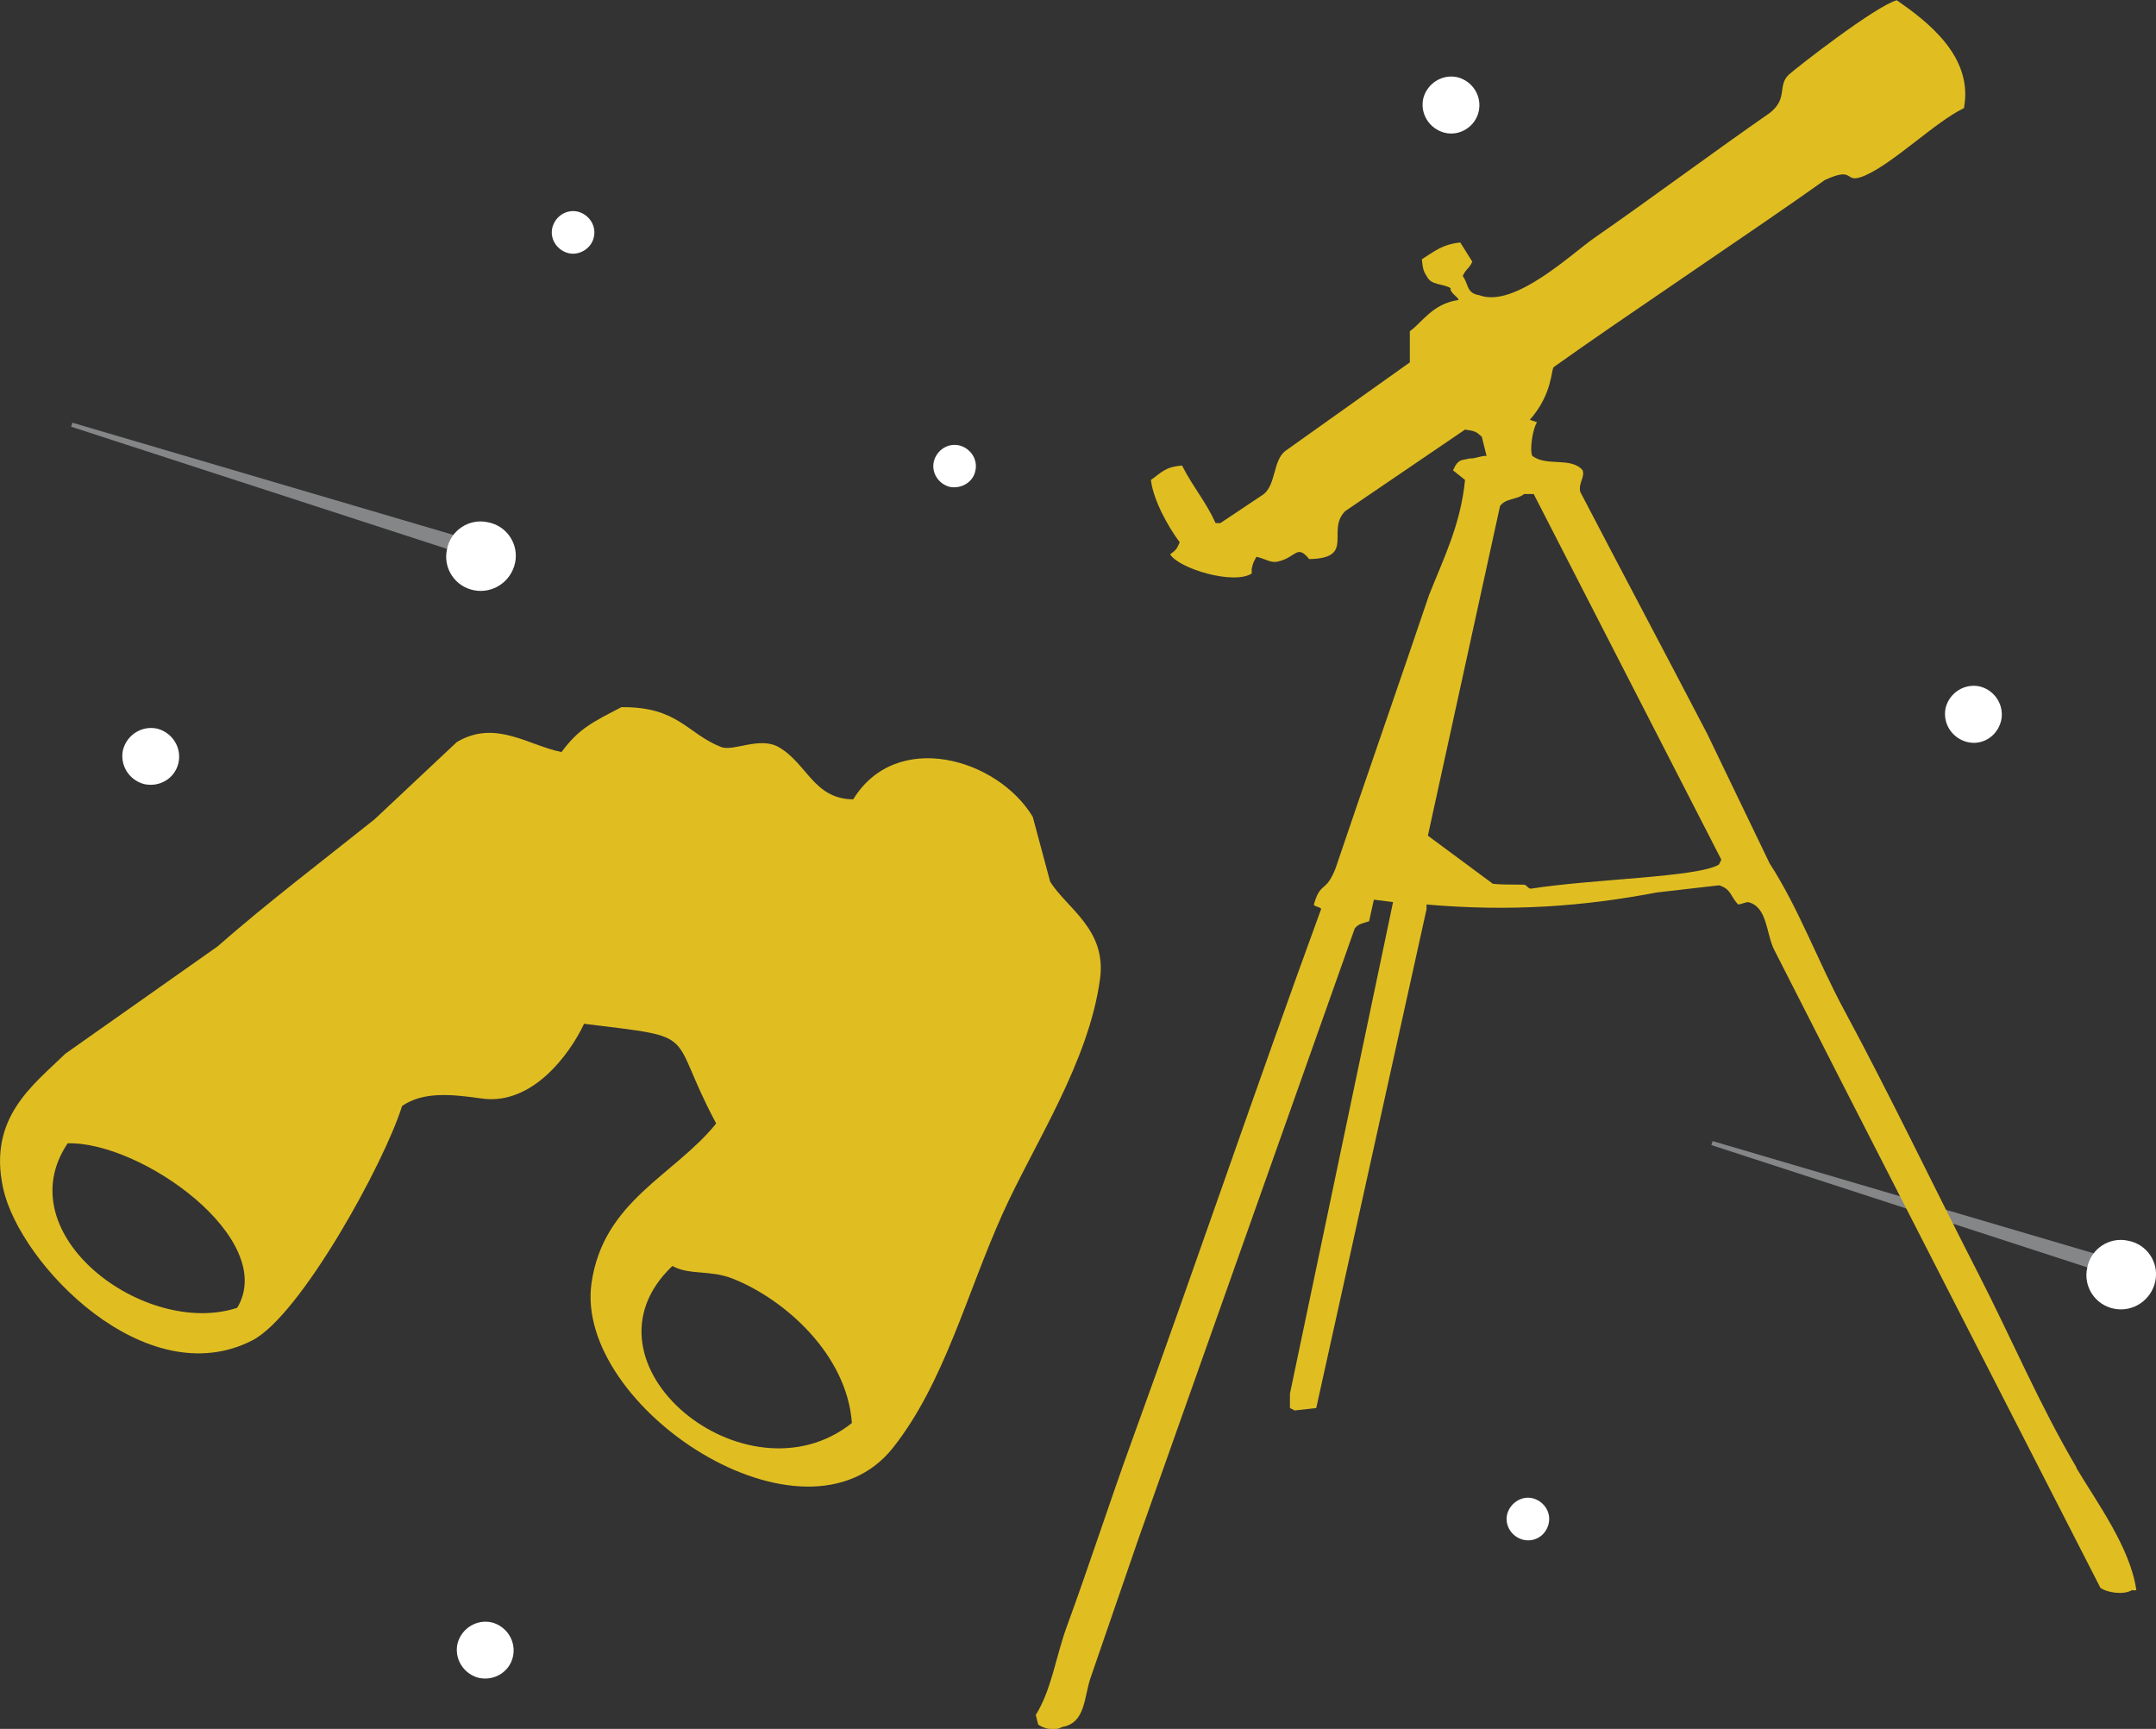 <?xml version="1.0" encoding="UTF-8"?><svg id="b" xmlns="http://www.w3.org/2000/svg" viewBox="0 0 240.23 192.65"><rect x="0" y="0" width="240.23" height="192.65" fill="#333333" stroke="none"/><defs><style>.d{fill:#fff;}.e,.f{opacity:.7;}.g{fill:#e0be22;fill-rule:evenodd;}.f{fill:#d9dcdd;isolation:isolate;}</style></defs><g id="c"><path class="d" d="M222.97,80.33c.39-1.69-.65-3.38-2.34-3.83-1.69-.39-3.38.65-3.83,2.34-.39,1.69.65,3.38,2.34,3.83,1.69.45,3.38-.58,3.83-2.34Z"/><path class="d" d="M66.16,26.45c.32-1.3-.52-2.53-1.75-2.86-1.3-.32-2.53.52-2.86,1.75-.32,1.3.52,2.53,1.75,2.86s2.6-.52,2.86-1.75Z"/><path class="d" d="M108.67,52.5c.32-1.3-.52-2.53-1.75-2.86-1.3-.32-2.53.52-2.86,1.75-.32,1.3.52,2.53,1.75,2.86,1.3.26,2.6-.52,2.86-1.75Z"/><path class="d" d="M172.55,169.82c.32-1.3-.52-2.53-1.75-2.86s-2.53.52-2.86,1.75c-.32,1.3.52,2.53,1.75,2.86,1.3.32,2.53-.45,2.86-1.75Z"/><path class="d" d="M57.15,184.62c.39-1.69-.65-3.38-2.34-3.83-1.69-.39-3.38.65-3.83,2.34-.39,1.69.65,3.38,2.34,3.83,1.75.39,3.44-.65,3.83-2.34Z"/><path class="d" d="M164.76,12.44c.39-1.69-.65-3.38-2.34-3.83-1.69-.39-3.38.65-3.83,2.34-.39,1.69.65,3.38,2.34,3.83,1.69.45,3.44-.65,3.83-2.34Z"/><path class="d" d="M19.88,85.03c.39-1.69-.65-3.38-2.34-3.83-1.69-.39-3.38.65-3.83,2.34-.39,1.69.65,3.38,2.34,3.83,1.75.39,3.44-.65,3.83-2.34Z"/><g class="e"><path class="f" d="M236.58,142.53l-45.89-14.93.13-.45,46.28,13.63-.52,1.75Z"/></g><path class="d" d="M240.15,142.79c.45-2.08-.91-4.15-3.05-4.54-2.08-.45-4.15.91-4.54,3.05-.45,2.08.91,4.15,3.05,4.54,2.08.39,4.09-.97,4.54-3.05Z"/><g class="e"><path class="f" d="M53.82,62.47L7.93,47.55l.13-.45,46.28,13.63-.52,1.75Z"/></g><path class="d" d="M57.39,62.73c.45-2.08-.91-4.15-3.05-4.54-2.08-.45-4.15.91-4.54,3.05-.45,2.08.91,4.15,3.05,4.54,2.08.39,4.09-.97,4.54-3.05Z"/><path class="g" d="M231.38,163.54c-4.09-6.91-7.37-14.65-10.96-21.64-5.06-9.87-9.78-19.78-14.96-29.39-2.9-5.38-5.05-11.32-8.28-16.3-2.32-4.81-4.63-9.62-6.95-14.43-4.45-8.55-9.71-18.44-14.16-26.99-.2-1.01.55-1.61.27-2.4-1.32-1.51-4.03-.36-5.61-1.6-.31-.67.05-3.03.53-3.74-.27-.09-.53-.18-.8-.27,2.56-2.9,2.37-5.69,2.67-5.88,7.21-5.17,22.98-15.68,30.2-20.84,3.59-1.66,1.95.62,4.54-.53,3.2-1.42,7.83-5.99,10.96-7.48,1.09-5.76-4.09-9.66-7.48-12.02-2.39.65-11.25,7.57-12.02,8.28-1.31,1.2-.07,2.68-2.14,4.28-6.41,4.45-13.09,9.44-19.51,13.9-2.44,1.66-8.91,7.89-12.83,6.41-1.5-.23-1.18-1.24-1.87-2.14.36-.8.71-.8,1.07-1.6-.45-.71-.89-1.43-1.34-2.14-2.06.22-2.93,1.03-4.28,1.87.09.94.16,1.31.53,1.87.52,1.07,1.72.8,2.67,1.34-.16.53,1.23,1.27.8,1.34-2.82.44-3.95,2.47-5.34,3.47v3.47c-4.63,3.3-9.26,6.59-13.9,9.89-1.35,1.08-1.01,3.72-2.4,4.81-1.6,1.07-3.21,2.14-4.81,3.21h-.53c-1.12-2.45-2.57-4.09-3.74-6.41-1.92.14-2.32.81-3.47,1.6.27,2.28,1.93,5.24,3.21,6.95-.33.78-.46.89-1.07,1.34.98,1.59,7.05,3.43,9.09,2.14v-.53c.19-.83.24-.78.53-1.34,1.08.26,1.63.73,2.4.53,2.03-.45,2.1-1.98,3.47-.27,5.2-.09,1.86-3.17,4.01-5.34,4.45-3.03,8.91-6.06,13.36-9.09,1.12.15,1.26.24,1.87.8.18.71.36,1.43.53,2.14-.45-.09-1.43.36-1.87.27-.77.23-1.12.04-1.6.8-.09.18-.18.36-.27.53.45.36.89.71,1.34,1.07-.48,4.99-2.44,8.85-4.01,12.83-2.76,8.19-7.66,22.27-10.42,30.46-.43,1.08-.77,1.54-1.08,1.84-.49.48-.87.56-1.33,2.17-.06.22.88.32.8.53-7.19,19.66-13.96,39.64-21.11,59.32-2.51,6.92-4.75,13.88-7.21,20.58-1.22,3.32-1.7,7.05-3.47,9.89.09.36.18.71.27,1.07.65.47,1.82.75,2.67.27,2.66-.46,2.4-3.36,3.21-5.61,1.78-5.17,3.56-10.33,5.34-15.5,8.02-22.62,16.03-45.25,24.05-67.87.42-.54.91-.57,1.6-.8.18-.8.36-1.6.53-2.41.71.09,1.43.18,2.14.27-3.83,18.26-7.66,36.52-11.49,54.78v1.6c.18.09.36.18.53.27.8-.09,1.6-.18,2.4-.27,4.1-18.53,8.2-37.06,12.29-55.58v-.53c9.4.82,17.52.21,25.65-1.34,2.32-.27,4.63-.53,6.95-.8,1.39.43,1.26,1.29,2.14,2.14.18,0,.89-.27,1.07-.27,2.21.51,2.01,3.55,2.94,5.34,2.4,4.72,4.81,9.44,7.21,14.16,9.71,18.97,19.42,37.95,29.13,56.92.71.51,2.51.82,3.47.27h.53c-.65-4.74-4.46-9.88-6.68-13.63ZM191.53,96.34c-2.4,1.43-14.01,1.59-20.91,2.68-.35.06-.5-.44-.82-.44-1.63,0-2.87-.02-3.46-.1-2.41-1.79-4.83-3.57-7.24-5.36,2.68-12.24,5.36-24.49,8.04-36.73.62-.89,1.89-.68,2.68-1.34h1.07c6.97,13.58,13.94,27.17,20.91,40.75-.09.18-.18.36-.27.54Z"/><path class="g" d="M117.01,98.23c-.65-2.41-1.3-4.82-1.94-7.22-3.93-6.51-15.2-9.77-20-1.94-4.41-.02-5.15-4.03-8.33-5.83-2.1-1.19-5.03.53-6.39,0-3.81-1.49-4.76-4.5-11.11-4.44-3.1,1.62-4.72,2.34-6.67,5-3.67-.72-7.38-3.67-11.67-1.11-3.06,2.87-6.11,5.74-9.17,8.61-5.89,4.71-11.89,9.25-17.5,14.17-5.65,3.98-11.3,7.96-16.94,11.94-3.59,3.5-8.66,7.12-6.94,15,1.84,8.46,15.91,23.06,27.78,16.94,5.33-2.75,14.68-19.69,16.67-26.11,2.37-1.62,5.45-1.32,8.89-.83,5.62.79,9.81-4.96,11.39-8.33,13.32,1.64,9.13.69,14.72,11.11-4.66,5.79-12.57,8.6-13.89,17.78-1.98,13.78,23.74,30.84,33.61,18.33,5.72-7.25,8.17-17.12,12.22-26.11,3.45-7.66,9.57-16.79,10.83-26.11.75-5.51-3.68-7.85-5.56-10.83ZM26.43,145.73c-10.25,3.37-25.75-8.16-18.89-18.33,8.25-.21,23.46,10.7,18.89,18.33ZM74.92,141.07c1.86,1.04,4.18.42,6.67,1.39,5.84,2.29,12.79,8.48,13.33,16.11-11.75,9.36-31.42-6.65-20-17.5Z"/></g></svg>